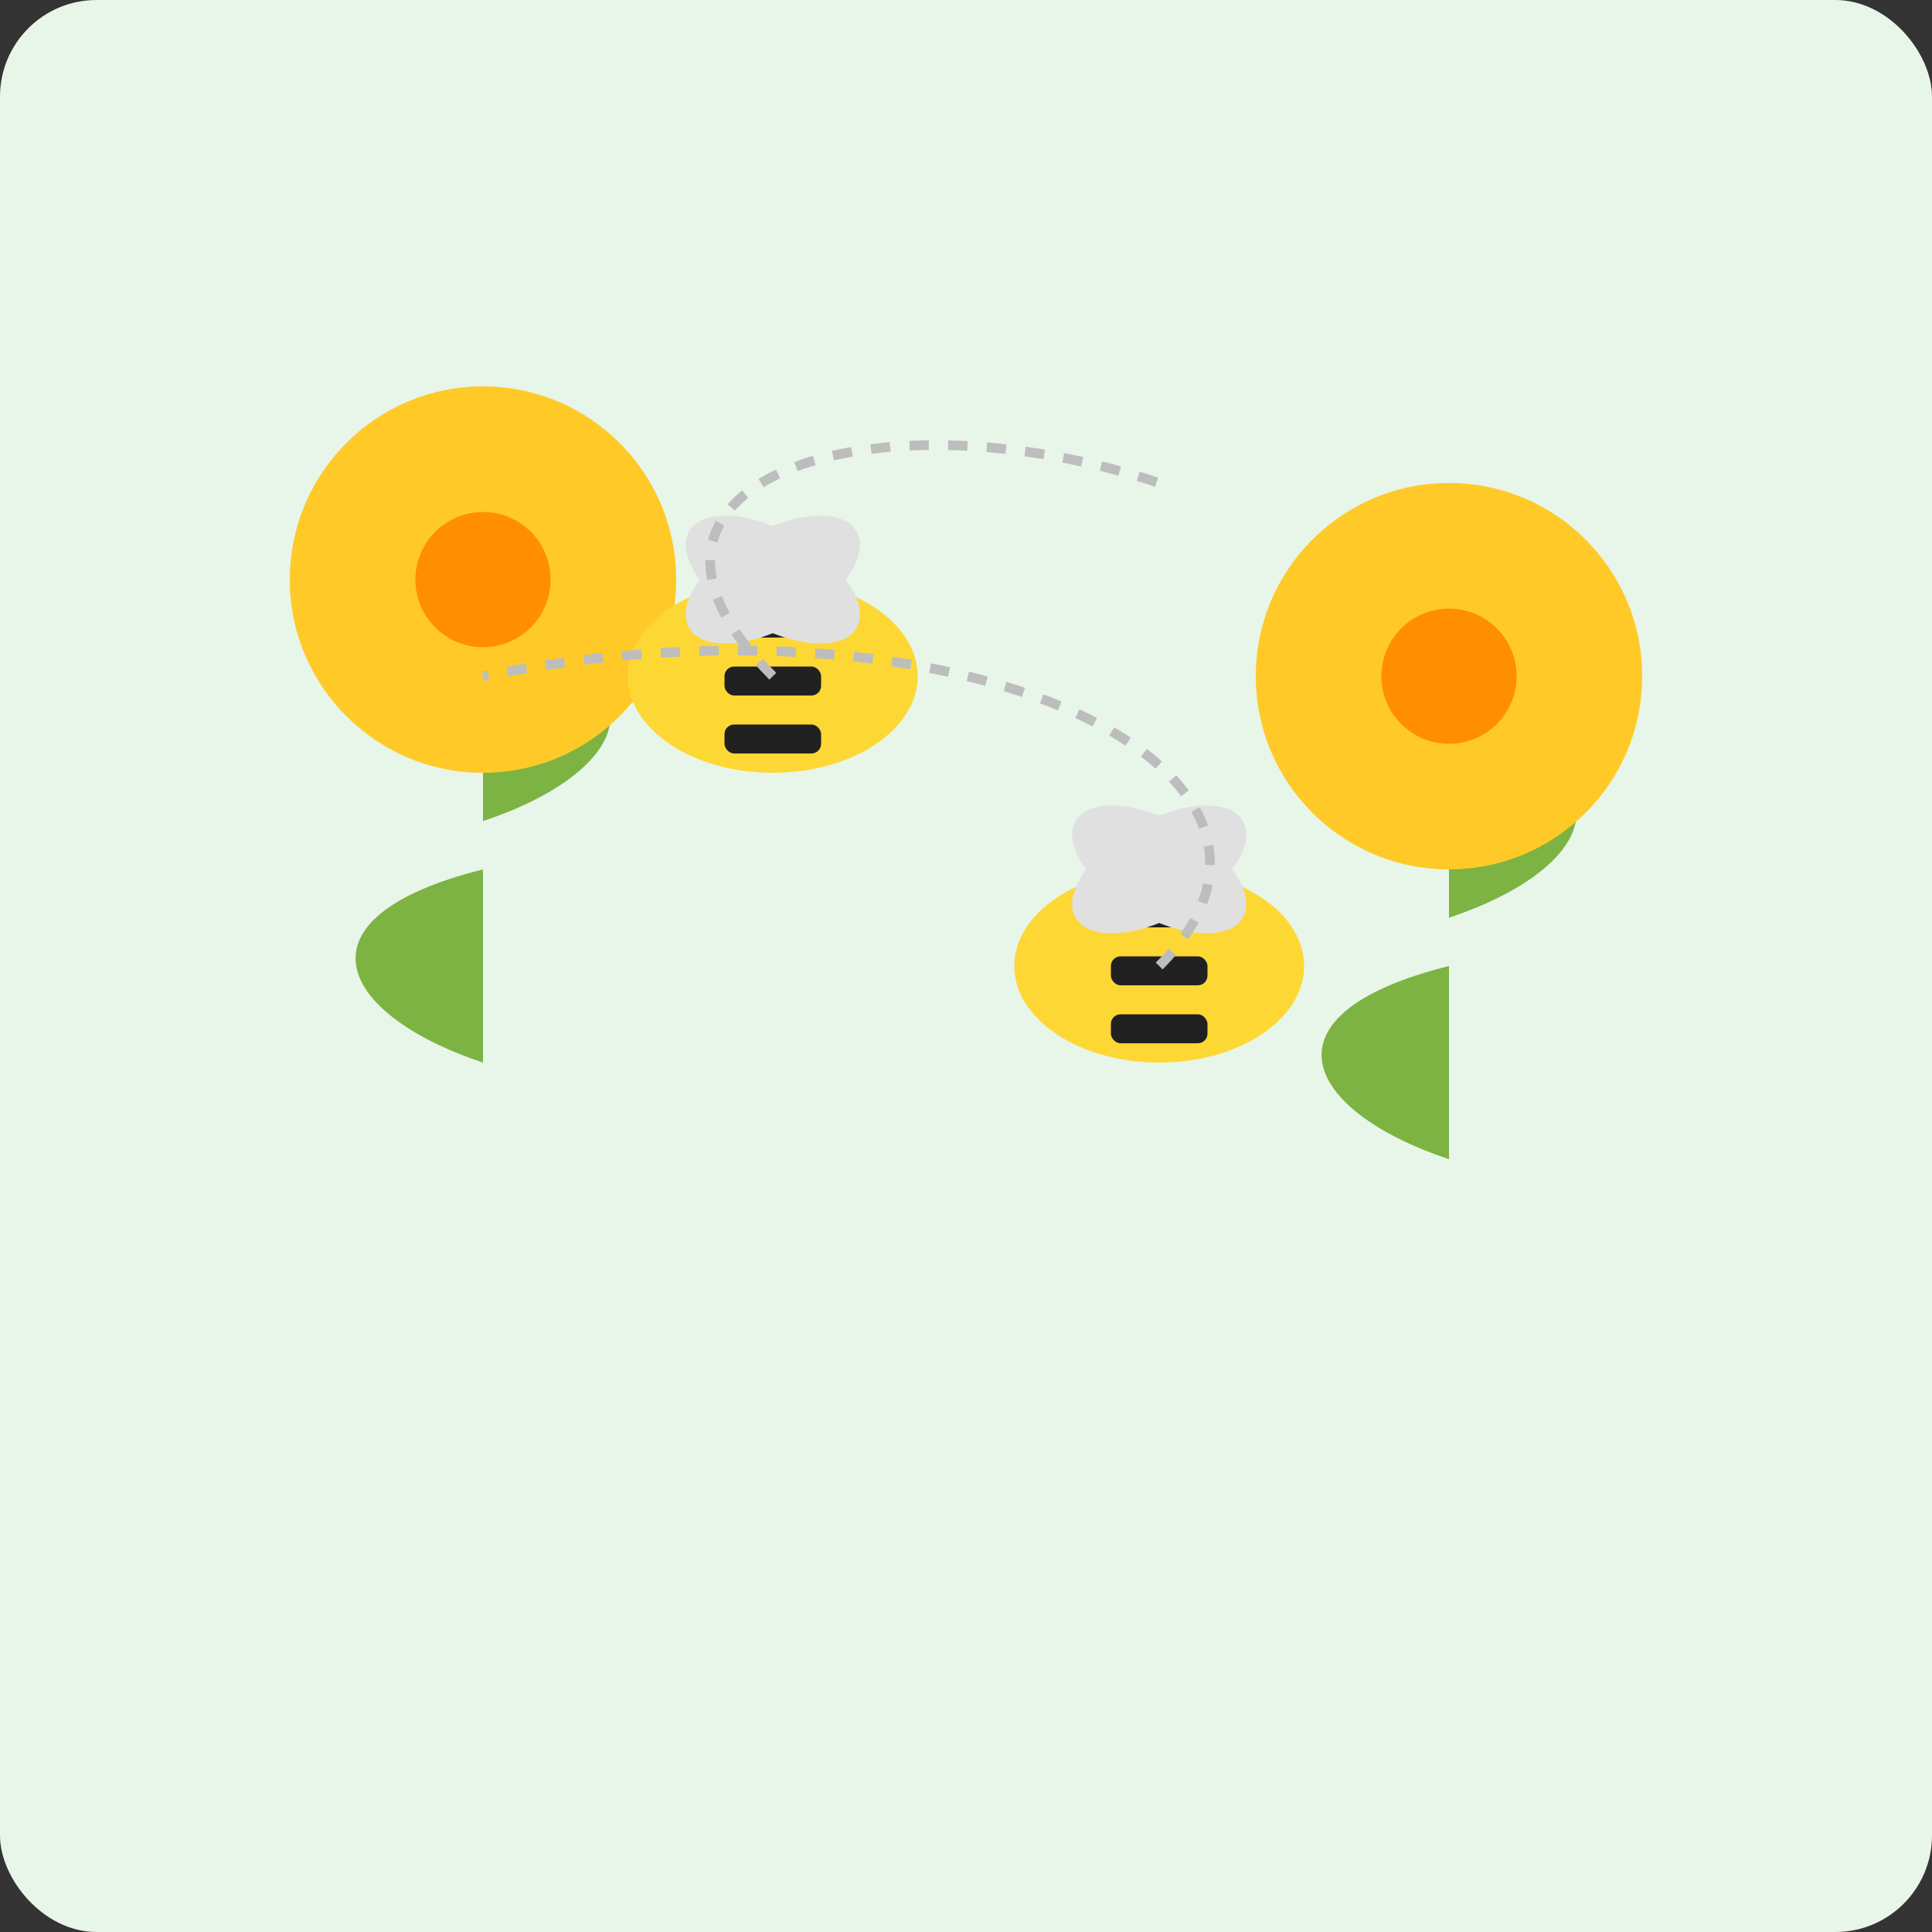 <svg xmlns="http://www.w3.org/2000/svg" width="200" height="200" viewBox="0 0 200 200">
    <rect x="0" y="0" width="200" height="200" fill="#333333" stroke="none"/>
    <style>
        .bg { fill: #E8F5E9; }
        .flower { fill: #FFCA28; }
        .flower-center { fill: #FF8F00; }
        .stem { fill: #388E3C; }
        .leaf { fill: #7CB342; }
        .bee-body { fill: #FDD835; }
        .bee-wing { fill: #E0E0E0; }
        .bee-stripe { fill: #212121; }
    </style>
    
    <!-- Background -->
    <rect class="bg" x="0" y="0" width="200" height="200" rx="10"/>
    
    <!-- Flowers -->
    <g transform="translate(50, 130)">
        <!-- Stem and Leaves -->
        <path class="stem" d="M0 0 L0 -60"/>
        <path class="leaf" d="M0 -20 C-15 -25 -20 -35 0 -40"/>
        <path class="leaf" d="M0 -45 C15 -50 20 -60 0 -65"/>
        
        <!-- Flower -->
        <circle class="flower" cx="0" cy="-70" r="20"/>
        <circle class="flower-center" cx="0" cy="-70" r="7"/>
    </g>
    
    <g transform="translate(150, 150)">
        <!-- Stem and Leaves -->
        <path class="stem" d="M0 0 L0 -70"/>
        <path class="leaf" d="M0 -30 C-15 -35 -20 -45 0 -50"/>
        <path class="leaf" d="M0 -55 C15 -60 20 -70 0 -75"/>
        
        <!-- Flower -->
        <circle class="flower" cx="0" cy="-80" r="20"/>
        <circle class="flower-center" cx="0" cy="-80" r="7"/>
    </g>
    
    <!-- Bees -->
    <g transform="translate(80, 70)">
        <!-- Bee Body -->
        <ellipse class="bee-body" cx="0" cy="0" rx="15" ry="10"/>
        
        <!-- Bee Stripes -->
        <rect class="bee-stripe" x="-5" y="-7" width="10" height="3" rx="1"/>
        <rect class="bee-stripe" x="-5" y="-1" width="10" height="3" rx="1"/>
        <rect class="bee-stripe" x="-5" y="5" width="10" height="3" rx="1"/>
        
        <!-- Bee Wings -->
        <ellipse class="bee-wing" cx="0" cy="-10" rx="10" ry="5" transform="rotate(-30, 0, -10)"/>
        <ellipse class="bee-wing" cx="0" cy="-10" rx="10" ry="5" transform="rotate(30, 0, -10)"/>
    </g>
    
    <g transform="translate(120, 100)">
        <!-- Bee Body -->
        <ellipse class="bee-body" cx="0" cy="0" rx="15" ry="10"/>
        
        <!-- Bee Stripes -->
        <rect class="bee-stripe" x="-5" y="-7" width="10" height="3" rx="1"/>
        <rect class="bee-stripe" x="-5" y="-1" width="10" height="3" rx="1"/>
        <rect class="bee-stripe" x="-5" y="5" width="10" height="3" rx="1"/>
        
        <!-- Bee Wings -->
        <ellipse class="bee-wing" cx="0" cy="-10" rx="10" ry="5" transform="rotate(-30, 0, -10)"/>
        <ellipse class="bee-wing" cx="0" cy="-10" rx="10" ry="5" transform="rotate(30, 0, -10)"/>
    </g>
    
    <!-- Flight Paths (Dotted Lines) -->
    <path d="M80 70 C60 50 90 40 120 50" fill="none" stroke="#BDBDBD" stroke-width="1" stroke-dasharray="2,2"/>
    <path d="M120 100 C140 80 100 60 50 70" fill="none" stroke="#BDBDBD" stroke-width="1" stroke-dasharray="2,2"/>
</svg>
